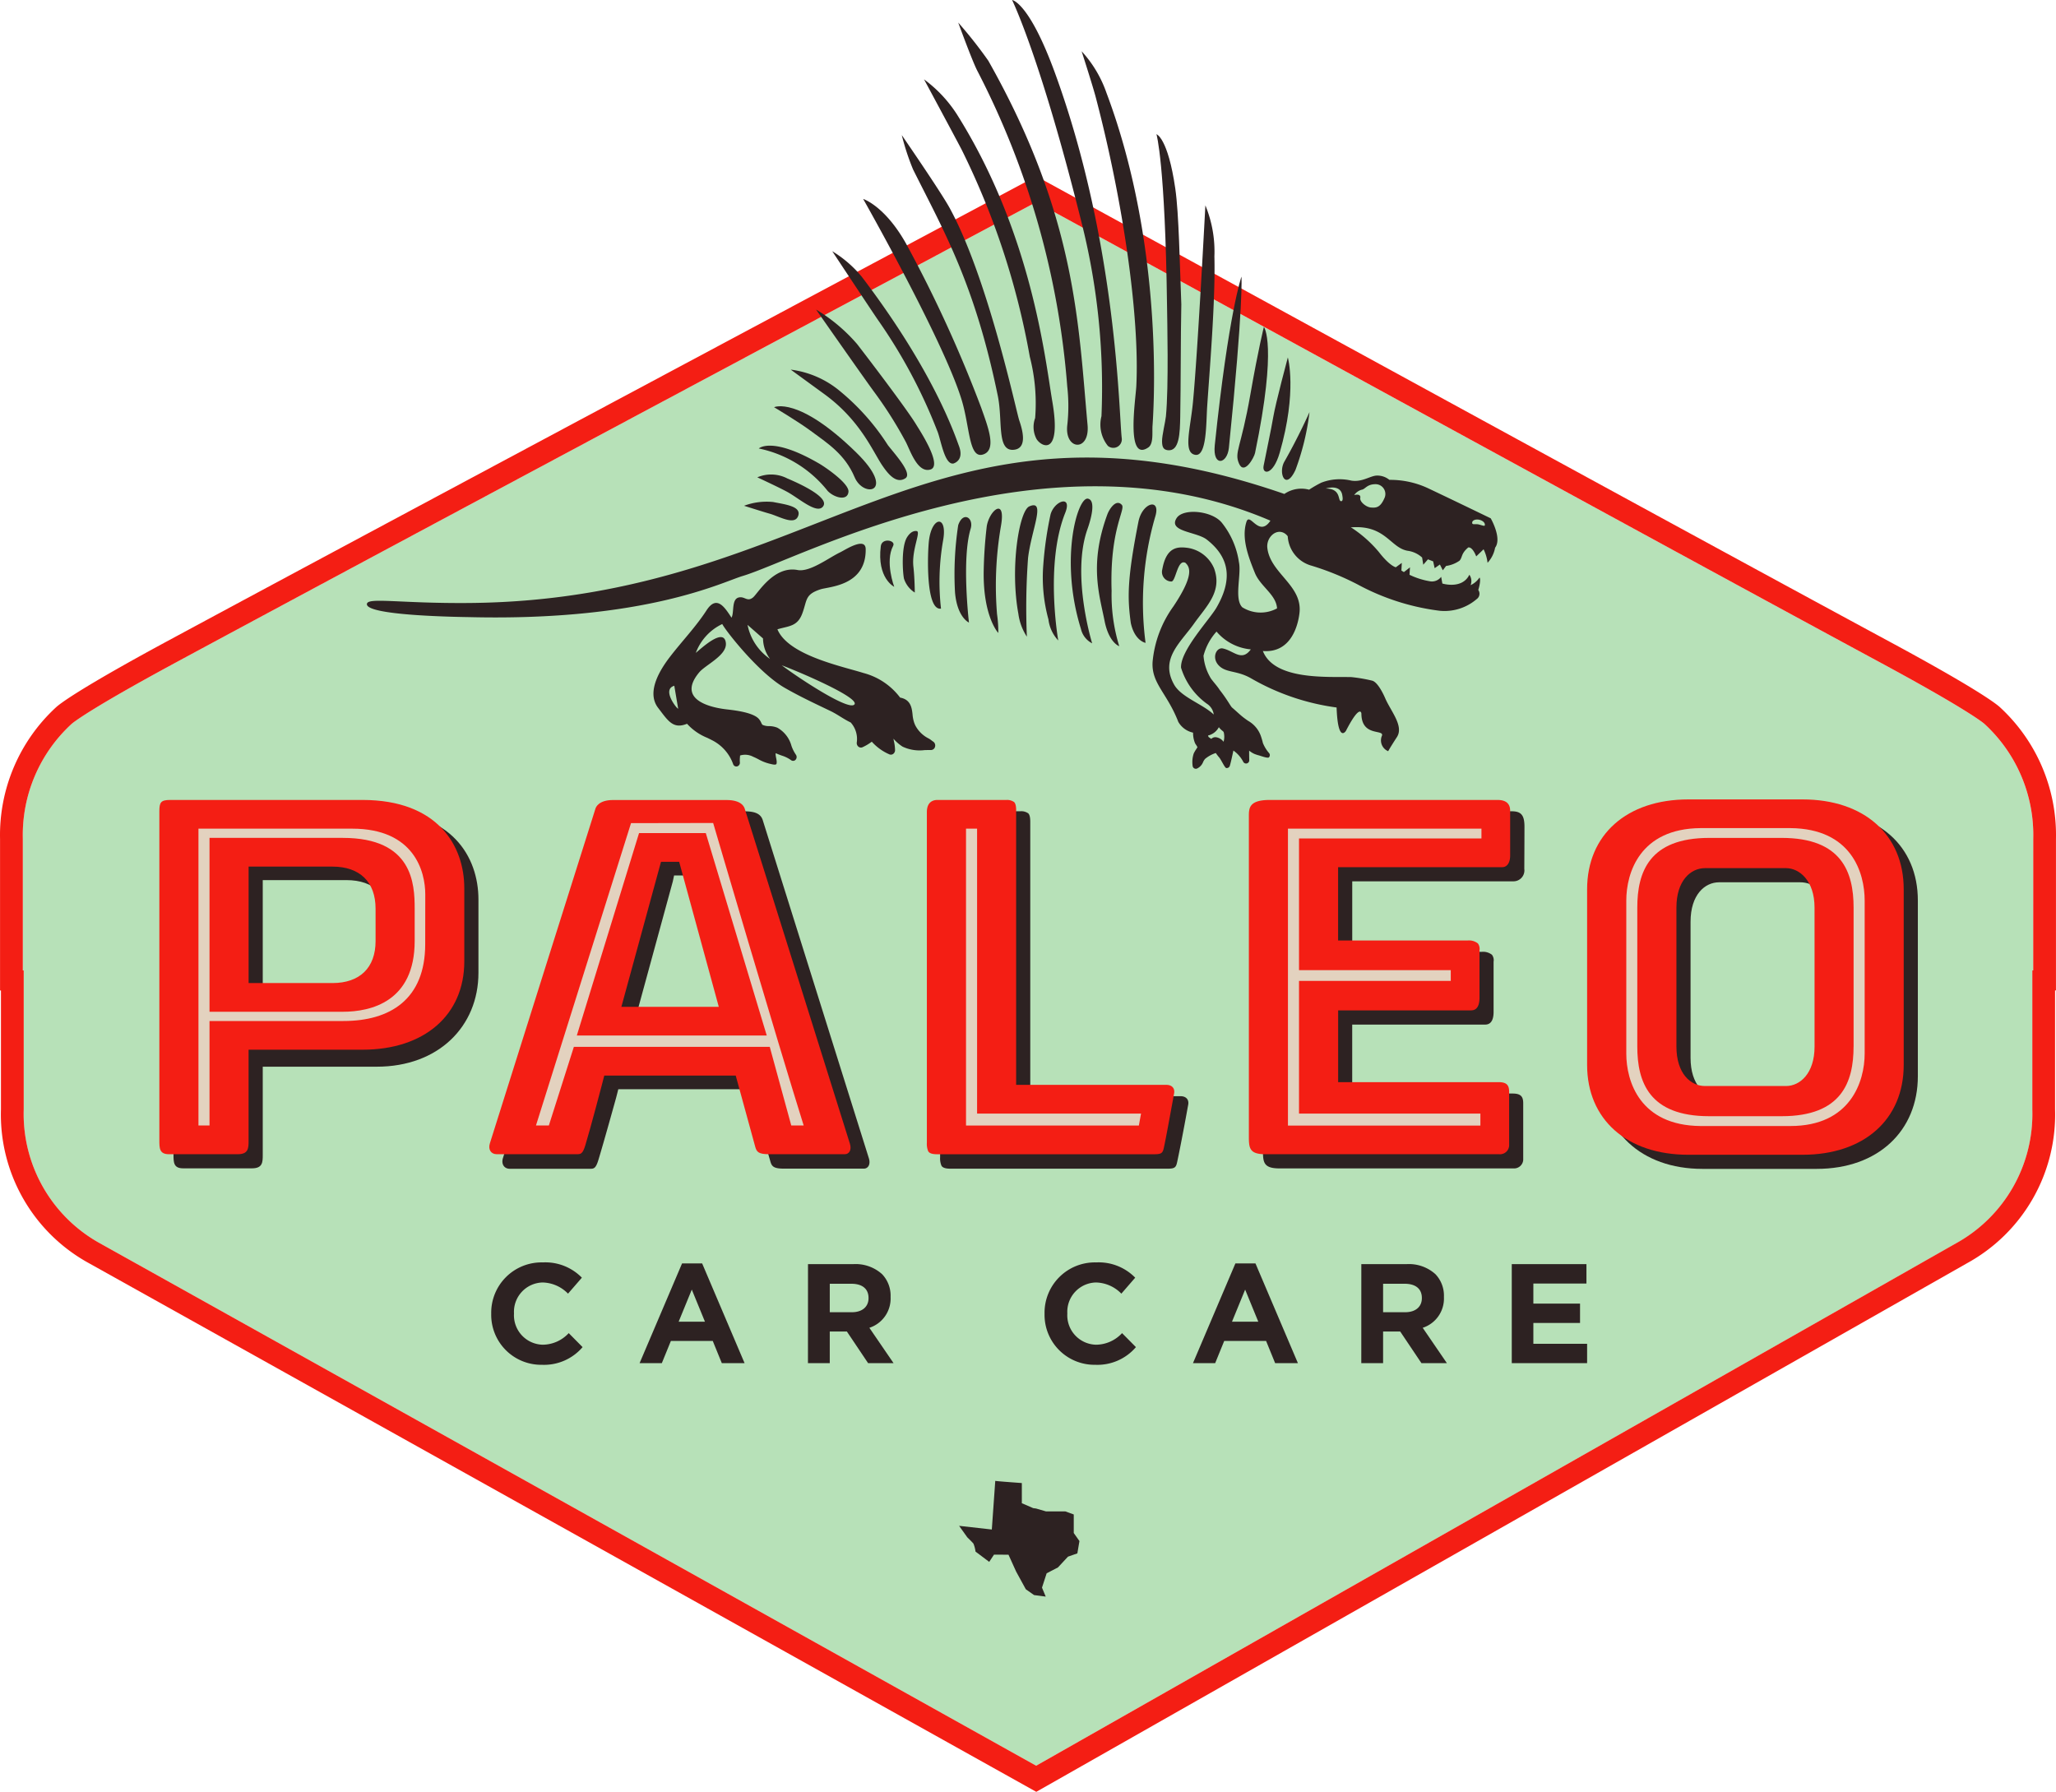 <svg xmlns="http://www.w3.org/2000/svg" width="188.542" height="164.318" viewBox="0 0 188.542 164.318"><defs><style>.a{fill:#b7e1b8;}.b{fill:#f41e14;}.c{fill:#2d2222;}.d{fill:#e3d2bf;}</style></defs><g transform="translate(0.004)"><g transform="translate(-0.004 0)"><g transform="translate(0 16.167)"><path class="a" d="M182.748,73.231c-.156-.14-1.7-1.388-9.589-5.649-22.622-12.209-77.374-42.2-77.374-42.2s-56.245,29.991-78.867,42.2c-7.888,4.258-9.433,5.509-9.589,5.649A13.826,13.826,0,0,0,2.856,83.762V95.831l.083.011v12.744a13.547,13.547,0,0,0,7.006,12.28l.681.373-.679-.371,85.838,47.9,84.345-47.894-.679.371.681-.372a13.548,13.548,0,0,0,7.006-12.28V95.842l.083-.011V83.762A13.826,13.826,0,0,0,182.748,73.231Z" transform="translate(-0.766 -23.01)"/><path class="b" d="M183.371,70.8c-.356-.319-2.13-1.689-9.99-5.931C150.8,52.683,96.556,22.971,96.018,22.677l-.99-.542-1,.531c-.562.3-56.509,30.133-78.877,42.2C7.3,69.113,5.523,70.482,5.167,70.8A15.93,15.93,0,0,0,0,82.888V96.794l.083.011v10.907a15.541,15.541,0,0,0,8.078,14.1h0L94,169.713l1.026.573,1.023-.58,84.339-47.9h0a15.543,15.543,0,0,0,8.064-14.1V96.8l.083-.011V82.888A15.93,15.93,0,0,0,183.371,70.8Zm3.078,24.154-.083.011V107.71a13.547,13.547,0,0,1-7.006,12.28l-.681.372.679-.371-84.343,47.9L9.18,119.993l.679.371-.681-.372a13.548,13.548,0,0,1-7.006-12.28V94.967l-.083-.011V82.888A13.826,13.826,0,0,1,6.561,72.356c.156-.14,1.7-1.388,9.589-5.649,22.622-12.209,78.867-42.2,78.867-42.2s54.752,29.991,77.374,42.2c7.888,4.258,9.433,5.509,9.589,5.649a13.826,13.826,0,0,1,4.472,10.532Z" transform="translate(0.004 -22.135)"/></g><g transform="translate(177.414 114.301)"><path class="c" d="M242.9,156.49" transform="translate(-242.895 -156.49)"/></g><g transform="translate(146.843 74.347)"><path class="c" d="M220.794,101.789H210.316c-5.637,0-9.276,3.236-9.276,8.243v16.1c0,5.007,3.643,8.5,9.276,8.5h10.478c5.637,0,9.276-3.494,9.276-8.5v-16.1C230.076,105.025,226.432,101.789,220.794,101.789Zm1.1,14.624v8.04c0,2.483-1.352,3.618-2.616,3.618h-7.435c-1.305,0-2.616-1.135-2.616-3.618V111.969c0-2.483,1.31-3.618,2.616-3.618h7.433c1.221,0,2.616.876,2.616,3.36Z" transform="translate(-201.04 -101.789)"/></g><path class="c" d="M181.371,101.857h-20.9c-1.907,0-1.907.768-1.907,1.511V133c0,1.055.067,1.607,1.508,1.607H181.53a.839.839,0,0,0,.9-.773q0-.036,0-.072v-5.135c0-.634-.247-.886-.982-.886h-14.7v-6.322h12.143c.225,0,.822,0,.822-1.164V115.64l.011-.073h0a.841.841,0,0,0-.159-.55,1.321,1.321,0,0,0-.954-.268H166.751v-6.469h14.8a1,1,0,0,0,.988-1,.972.972,0,0,0-.009-.131s.015-2.827.015-3.871S182.262,101.857,181.371,101.857Z" transform="translate(-42.746 -27.46)"/><path class="c" d="M140.072,127.982H126.295V102.956c0-.229.015-.708-.18-.907a1.1,1.1,0,0,0-.749-.194h-6.4c-.385.033-.858.256-.858,1.112l-.08,30.614a1.731,1.731,0,0,0,.118.763c.038.073.155.286.8.286h19.971c.624,0,.74-.123.841-.578.2-.9.667-3.344.876-4.5.064-.355.113-.625.137-.753l.007-.039C140.864,128.284,140.572,127.982,140.072,127.982Z" transform="translate(-31.816 -27.458)"/><g transform="translate(46.073 74.393)"><path class="c" d="M96.68,133.676c-2.1-6.685-9.084-28.942-9.734-31.015-.2-.63-.817-.8-1.672-.8H74.522a7.97,7.97,0,0,0-1.359.064,4.975,4.975,0,0,0-.259.722c-.667,2.081-7.674,24.327-9.777,31-.179.569.114.993.624.993h7.336c.362,0,.543,0,.792-.816.484-1.584,1.613-5.659,1.624-5.7l.2-.78H85.76l.21.768,1.668,5.823c.132.482.292.693,1.269.693h7.306C96.605,134.63,96.856,134.246,96.68,133.676ZM82.844,120.821H75.278l.36-1.318,3.062-11.21.117-.549h1.667l.3.549L83.85,119.5l.36,1.318Z" transform="translate(-63.075 -101.852)"/></g><g transform="translate(15.91 74.397)"><path class="c" d="M40.414,101.857H22.77c-.868,0-.992.226-.992,1.058V133.3c0,.754,0,1.3.885,1.3h6.314c.986,0,.986-.577.986-1.245v-8.075H40.414c5.667,0,9.329-3.7,9.329-8.612v-6.72C49.743,106.038,47.3,101.857,40.414,101.857Zm1.192,12.933c0,2.452-1.443,3.858-3.957,3.858H29.963V108.17h7.686c2.515,0,3.957,1.407,3.957,3.858Z" transform="translate(-21.778 -101.857)"/></g><g transform="translate(145.543 73.31)"><path class="b" d="M219.018,100.37H208.54c-5.637,0-9.28,3.236-9.28,8.243v16.1c0,5.007,3.643,8.243,9.28,8.243h10.478c5.637,0,9.276-3.236,9.276-8.243v-16.1C228.3,103.606,224.655,100.37,219.018,100.37Zm1.1,14.624v8.04c0,2.483-1.352,3.618-2.616,3.618h-7.435c-1.305,0-2.616-1.135-2.616-3.618V110.29c0-2.483,1.311-3.618,2.616-3.618H217.5c1.221,0,2.616,1.135,2.616,3.618Z" transform="translate(-199.26 -100.37)"/></g><path class="b" d="M179.595,100.437H158.7c-1.907,0-1.907.768-1.907,1.512v29.369c0,1.055.067,1.607,1.507,1.607h21.461a.838.838,0,0,0,.9-.773c0-.023,0-.047,0-.072V127.2c0-.634-.247-.885-.981-.885h-14.7v-6.582h12.142c.224,0,.821,0,.821-1.164v-4.351l.011-.073h0a.848.848,0,0,0-.159-.551,1.321,1.321,0,0,0-.954-.268H164.976V106.6h15.059c.4,0,.736-.355.719-1.134v-4.042C180.754,100.851,180.457,100.437,179.595,100.437Z" transform="translate(-42.268 -27.078)"/><path class="b" d="M138.327,126.563H124.55V101.541c.005-.23.015-.708-.18-.907a1.1,1.1,0,0,0-.749-.194h-6.4c-.385.034-.857.256-.857,1.112v30.324a1.731,1.731,0,0,0,.118.763c.039.073.155.286.8.286h19.971c.624,0,.74-.123.84-.578.2-.9.584-3.054.8-4.213.064-.355.113-.625.137-.753l.007-.039C139.12,126.866,138.828,126.563,138.327,126.563Z" transform="translate(-31.367 -27.077)"/><g transform="translate(44.869 73.362)"><path class="b" d="M94.5,131.969c-2.1-6.685-8.984-28.657-9.647-30.726-.048-.146-.258-.8-1.672-.8H72.78c-1.3,0-1.572.639-1.616.787-.666,2.081-7.581,24.03-9.684,30.7-.179.569.114.993.625.993h7.336c.362,0,.543,0,.792-.816.484-1.583,1.527-5.577,1.538-5.616l.2-.78H84.027l.21.768,1.575,5.75c.132.482.292.694,1.269.694h6.953C94.422,132.923,94.675,132.539,94.5,131.969ZM81.1,119.406H73.541l.36-1.318,3.063-11.21.21-.768H78.84l.21.768,3.063,11.21.36,1.318Z" transform="translate(-61.427 -100.44)"/></g><g transform="translate(14.613 73.359)"><path class="b" d="M38.639,100.437H20.995c-.868,0-.992.226-.992,1.059v30.128c0,.754,0,1.3.885,1.3H27.2c.986,0,.986-.577.986-1.245V123.34H38.638c5.667,0,9.329-3.177,9.329-8.094v-6.72C47.968,104.618,45.517,100.437,38.639,100.437Zm1.193,12.933c0,2.452-1.443,3.858-3.957,3.858H28.188V106.549h7.686c2.515,0,3.957,1.406,3.957,3.858Z" transform="translate(-20.003 -100.437)"/></g><g transform="translate(176.084 112.973)"><path class="b" d="M241.075,154.672" transform="translate(-241.075 -154.672)"/></g><g transform="translate(18.199 75.471)"><path class="d" d="M226.038,119.3v5.349c0,2.556-1.3,6.642-6.806,6.642h-8.254c-5.546-.05-6.8-4.085-6.8-6.642V110.614c0-2.556,1.258-6.593,6.8-6.642h8.254c5.592.05,6.806,4.085,6.806,6.642V119.3Zm-1.015,4.7V111.261c0-3.255-1.09-6.391-6.591-6.391h-6.655c-5.5,0-6.59,3.136-6.59,6.391V124c0,3.255,1.088,6.391,6.59,6.391h6.655c5.5,0,6.588-3.136,6.588-6.391Z" transform="translate(-73.241 -103.502)"/><path class="d" d="M179.445,104.042v.9H162.715v12.074h13.916V118H162.715V130.17h16.633v1.1H161.7V104.042Z" transform="translate(-61.79 -103.521)"/><path class="d" d="M137.329,130.168l-.2,1.1h-15.85V104.042h1.015v26.127h15.039Z" transform="translate(-50.891 -103.521)"/><path class="d" d="M91.838,131.069H90.7l-1.972-7.211H70.763l-2.293,7.211H67.288c2.465-7.82,7.351-23.413,8.717-27.728l7.532-.013S89.388,123.25,91.838,131.069Zm-3.387-8.254-5.59-18.562H76.741l-5.706,18.562Z" transform="translate(-36.337 -103.328)"/><path class="d" d="M45.706,114.632c0,5.073-3.235,7.048-7.49,7.048H25.927v9.581H24.912v-27.22h14.1c5.7,0,6.7,3.956,6.7,6.017Zm-.966-.292v-2.963c0-2.3-.191-6.49-6.59-6.49H25.927v15.945H38.15c2.577,0,6.59-.926,6.59-6.488Z" transform="translate(-24.912 -103.521)"/></g><g transform="translate(87.952 135.801)"><path class="c" d="M123.729,185.926c.087.032,2.437.2,2.437.2v1.85l1.043.451.259.034.907.263h1.774l.778.283v1.7l.521.738-.191,1.131-.86.3-.917.987-1.039.539-.427,1.315.342.822-1.069-.14-.756-.532-.889-1.624-.7-1.545-1.33-.007-.438.664-1.256-.944a2.84,2.84,0,0,0-.19-.73c-.1-.13-.566-.58-.566-.58l-.749-1.051,3,.337Z" transform="translate(-120.412 -185.926)"/></g><g transform="translate(33.648)"><path class="c" d="M107.678,86.406a1.736,1.736,0,0,1-.146-.107,1.785,1.785,0,0,0-.245-.166,2.8,2.8,0,0,1-1.231-1.193,2.293,2.293,0,0,1-.146-.381,3.185,3.185,0,0,1-.113-.635c-.065-.584-.153-1.366-1.139-1.546a6.163,6.163,0,0,0-3.36-2.256c-2.036-.635-6.9-1.63-7.893-4.007,1.044-.315,1.834-.238,2.287-1.466s.224-1.729,1.662-2.2c.765-.252,4.193-.308,4.146-3.69-.016-1.169-1.925.1-2.329.292-1.036.486-2.781,1.843-3.916,1.627-2.185-.415-3.648,2.15-4.081,2.51-.531.438-.744-.094-1.278,0-.73.129-.434,1.378-.7,1.859-.6-.9-1.338-2.139-2.291-.671-.984,1.518-2.245,2.822-3.341,4.247-.838,1.089-2.236,3.209-1.1,4.694.9,1.169,1.361,1.989,2.653,1.461a5.027,5.027,0,0,0,1.857,1.289c.161.079.3.146.4.2A3.927,3.927,0,0,1,89.352,88.5a.309.309,0,0,0,.383.18.353.353,0,0,0,.226-.383,2.523,2.523,0,0,1,.009-.464c0-.047.007-.095.011-.146a1.572,1.572,0,0,1,1.208.12c.142.056.3.135.461.219a4.1,4.1,0,0,0,1.023.411c.156.032.591.172.646.012.087-.253-.124-.73-.069-.975.181.085.365.153.547.219a2.932,2.932,0,0,1,.852.416.307.307,0,0,0,.429-.039.374.374,0,0,0,.015-.466,3.472,3.472,0,0,1-.4-.8A2.722,2.722,0,0,0,93.4,85.139a2.028,2.028,0,0,0-.755-.146,1.416,1.416,0,0,1-.611-.119.694.694,0,0,1-.117-.2,1.375,1.375,0,0,0-.243-.371c-.608-.636-2.59-.8-3.041-.86-1.826-.232-4.338-1.055-2.4-3.38.578-.695,2.587-1.573,2.442-2.713-.181-1.424-2.206.473-2.754.926a4.773,4.773,0,0,1,2.426-2.645c.243.521,3.287,4.451,5.731,5.853,1.37.787,2.776,1.444,4.192,2.123.65.312,1.2.744,1.856,1.053a2.264,2.264,0,0,1,.554,1.851.43.43,0,0,0,.152.365.36.36,0,0,0,.365.057,4.41,4.41,0,0,0,.858-.511l.005,0a4.657,4.657,0,0,0,1.616,1.162.36.36,0,0,0,.355-.05.425.425,0,0,0,.161-.345,3.969,3.969,0,0,0-.1-.8c-.018-.087-.035-.165-.046-.24a3.977,3.977,0,0,0,.833.724,3.664,3.664,0,0,0,2.018.32c.194-.005.394-.011.589-.008h.01a.389.389,0,0,0,.365-.306A.43.43,0,0,0,107.678,86.406ZM84.292,82.528m-.344-1.234.355,2.1C84.213,83.442,82.763,81.635,83.948,81.293Zm6.715-5.588,1.421,1.248a3.2,3.2,0,0,0,.643,1.876A4.948,4.948,0,0,1,90.664,75.7Zm9.824,7.267c-.383.772-5.295-2.5-6.685-3.559,1.6.6,6.971,2.89,6.685,3.559Z" transform="translate(-55.761 -18.405)"/><path class="c" d="M146.057,42.723c-.047.486-.361,1.748-.355,2.28s.12.773.524.825c1.077.135,1.115-1.607,1.144-3.047.056-2.888.038-7.442.1-10.331-.146-3.664-.219-8.313-.553-10.613-.678-4.68-1.727-4.989-1.727-4.989s.8,2.652.97,15.745C146.173,33.808,146.325,39.992,146.057,42.723Z" transform="translate(-72.787 -4.542)"/><path class="c" d="M140.811,37.135c-.06,1.222-.988,7.085,1.119,5.617.462-.349.331-1.336.365-1.931s1.271-16-4.231-30.6a10.92,10.92,0,0,0-2.269-3.789s1.039,3.225,1.3,4.236C139.565,20.059,141.128,30.684,140.811,37.135Z" transform="translate(-70.255 -1.733)"/><path class="c" d="M135.262,38.164a3.109,3.109,0,0,0,.589,2.726.78.78,0,0,0,1.272-.7c-.262-2.1-.389-17.733-6.089-33.4C128.628.163,127.065,0,127.065,0s2.568,5.173,6.316,20.186A61.925,61.925,0,0,1,135.262,38.164Z" transform="translate(-67.902 0)"/><path class="c" d="M130.3,36.218a15.885,15.885,0,0,1,.007,3.495c-.3,2.354,2.085,2.532,1.854.012-.843-9.234-1.031-19.109-9.1-33.392a41.132,41.132,0,0,0-2.76-3.5s1.255,3.449,1.74,4.4A75.516,75.516,0,0,1,130.3,36.218Z" transform="translate(-66.077 -0.764)"/><path class="c" d="M125.71,35.4a17.055,17.055,0,0,1,.49,5.624,2.369,2.369,0,0,0,.131,1.928c.5.78,2.291,1.518,1.449-3.421-.649-3.806-1.854-15.411-8.77-26.383a12.09,12.09,0,0,0-3-3.185s2.891,5.371,3.46,6.467A70.438,70.438,0,0,1,125.71,35.4Z" transform="translate(-64.922 -2.686)"/><path class="c" d="M122.022,40.875c.47,2.28-.12,5.086,1.454,4.948,1.321-.116.787-1.892.511-2.7s-2.86-13.047-6.389-19.489c-.818-1.493-4.382-6.669-4.382-6.669a22.307,22.307,0,0,0,1.036,3.152C117.129,25.869,119.92,30.668,122.022,40.875Z" transform="translate(-64.168 -4.575)"/><path class="c" d="M149.836,48.663c1.052.161.985-2.884,1.085-4.416.205-3.136.769-9.668.664-13.783a11.122,11.122,0,0,0-.828-4.678s-.708,13.591-1.141,18.07C149.384,46.276,148.69,48.487,149.836,48.663Z" transform="translate(-73.868 -6.952)"/><path class="c" d="M119.36,48.411c1.3-.41.45-2.541-.17-4.3a119.412,119.412,0,0,0-6.7-14.693c-2.007-3.778-4.122-4.443-4.122-4.443s7.4,13.05,9.034,18.435C118.159,45.891,118.057,48.821,119.36,48.411Z" transform="translate(-62.862 -6.732)"/><path class="c" d="M114.112,48.009c.324.73.657,3.151,1.491,3,.421-.146.89-.576.5-1.616-.361-.956-2.28-6.793-8.89-15.485a10.678,10.678,0,0,0-2.727-2.368s3.807,5.762,4.247,6.382A47.99,47.99,0,0,1,114.112,48.009Z" transform="translate(-61.814 -8.503)"/><path class="c" d="M110.679,51c.4.757,1.065,2.879,2.253,2.539s-1.027-3.675-1.3-4.13c-.838-1.388-4.429-6.107-5.424-7.388a15.49,15.49,0,0,0-3.754-3.154s4.342,6.213,5.3,7.516A37.4,37.4,0,0,1,110.679,51Z" transform="translate(-61.266 -10.48)"/><path class="c" d="M144.151,64.421c.511-1.712-1.2-1.267-1.55.494-1.043,5.282-1.015,6.988-.7,9.3.365,1.651,1.353,1.814,1.353,1.814A28.213,28.213,0,0,1,144.151,64.421Z" transform="translate(-71.85 -17.077)"/><path class="c" d="M104.568,57.513c.831,1.968,3.908,1.405.138-2.277-5.322-5.2-7.523-4.14-7.523-4.14s2.174,1.29,3.343,2.155C102.064,54.387,103.674,55.395,104.568,57.513Z" transform="translate(-59.846 -13.752)"/><path class="c" d="M107.683,55.219c.609.89,1.315,1.659,2.1,1.155.682-.438-.941-2.191-1.607-3.049a21.139,21.139,0,0,0-4.353-4.917,8.757,8.757,0,0,0-4.551-2l3.1,2.259C105.684,51.082,106.814,53.952,107.683,55.219Z" transform="translate(-60.408 -12.512)"/><path class="c" d="M153.8,50.432c1.351-13.224,1.153-15.7,1.153-15.7s-1.169,3.242-2.448,15.463C152.3,52.209,153.65,51.938,153.8,50.432Z" transform="translate(-74.755 -9.365)"/><path class="c" d="M162.189,57.044a22.938,22.938,0,0,0,1.286-5.3s-.978,2.218-2.3,4.533C160.58,57.311,161.264,59.022,162.189,57.044Z" transform="translate(-77.037 -13.951)"/><path class="c" d="M155.5,53.576c.472,1.088,1.381-.539,1.47-.97,2.071-10.007.811-11.562.811-11.562s-.5,1.958-1.235,6.166C155.678,52.189,155.041,52.525,155.5,53.576Z" transform="translate(-75.526 -11.065)"/><path class="c" d="M140,63.318c-.536-.584-1.161.427-1.327.883-1.68,4.585-.719,7.391-.251,9.767.4,2.014,1.344,2.312,1.344,2.312a15.945,15.945,0,0,1-.7-5.069C138.88,65.523,140.386,63.736,140,63.318Z" transform="translate(-70.776 -17.023)"/><path class="c" d="M136.007,62.607c-.934-.185-2.639,5.53-.641,11.943a1.983,1.983,0,0,0,1.029,1.323s-1.929-6.234-.432-10.468C136.237,64.635,136.8,62.763,136.007,62.607Z" transform="translate(-69.889 -16.878)"/><path class="c" d="M160.115,53.616c1.627-5.637.746-8.741.746-8.741s-1.123,4.19-1.339,5.478c-.181,1.08-.653,3.278-.884,4.466C158.481,55.622,159.5,55.746,160.115,53.616Z" transform="translate(-76.41 -12.098)"/><path class="c" d="M131.633,64.145a33.188,33.188,0,0,0-.665,4.612,14.554,14.554,0,0,0,.47,5.018,3.425,3.425,0,0,0,.9,1.933s-1.242-6.991.638-11.7C133.649,62.327,131.987,62.888,131.633,64.145Z" transform="translate(-68.941 -16.974)"/><path class="c" d="M128.741,63.541c-.924.406-1.782,5.611-1,9.847a5.033,5.033,0,0,0,.779,2.1,62.583,62.583,0,0,1,.109-7.216C128.93,65.691,130.307,62.853,128.741,63.541Z" transform="translate(-68.001 -17.102)"/><path class="c" d="M123.783,65.46a41.274,41.274,0,0,0-.283,4.128c-.066,4.192,1.339,5.676,1.339,5.676a11.183,11.183,0,0,0-.115-1.719,32.221,32.221,0,0,1,.355-8.07C125.563,62.783,124.049,63.959,123.783,65.46Z" transform="translate(-66.94 -17.218)"/><path class="c" d="M116.6,67.195c-.127.978-.349,6.5,1.1,6.274a21.92,21.92,0,0,1,.194-6.259C118.314,64.879,116.888,64.974,116.6,67.195Z" transform="translate(-65.055 -17.657)"/><path class="c" d="M101.581,60.107c.6.624,1.83.956,1.907.073.067-.773-2.161-2.276-2.675-2.575-4.356-2.538-5.551-1.393-5.551-1.393A10.858,10.858,0,0,1,101.581,60.107Z" transform="translate(-59.328 -15.085)"/><path class="c" d="M101.126,62.477c.527-.788-1.927-1.963-3.3-2.543a3.229,3.229,0,0,0-2.746-.1s2.157,1,2.822,1.378C99.009,61.842,100.6,63.265,101.126,62.477Z" transform="translate(-59.279 -16.061)"/><path class="c" d="M98.376,64.3c.326-.89-1.193-1.058-2.294-1.28a5.9,5.9,0,0,0-2.667.344s1.774.565,2.329.72C96.668,64.344,98.05,65.194,98.376,64.3Z" transform="translate(-58.83 -16.983)"/><path class="c" d="M120.175,65.664a29.948,29.948,0,0,0-.292,6.168c.2,2.305,1.279,2.762,1.279,2.762s-.689-5.837.157-8.613C121.614,65,120.63,64.34,120.175,65.664Z" transform="translate(-65.953 -17.503)"/><path class="c" d="M110.561,68.386c-.372,2.945,1.231,3.725,1.231,3.725s-.868-2.3-.1-3.754C111.967,67.846,110.664,67.576,110.561,68.386Z" transform="translate(-63.437 -18.298)"/><path class="c" d="M114.62,66.675c-.124-.018-.5-.044-.883.562-.551.876-.405,3.239-.285,3.8a2.358,2.358,0,0,0,.991,1.277s-.007-1.31-.128-2.375C114.141,68.4,115.027,66.734,114.62,66.675Z" transform="translate(-64.202 -17.974)"/><path class="c" d="M149.119,63.019s-3.717-1.8-5.814-2.79a8.206,8.206,0,0,0-3.477-.736A1.745,1.745,0,0,0,138.7,59.1c-.594-.007-1.373.636-2.375.46a4.64,4.64,0,0,0-2.74.19,10.5,10.5,0,0,0-1.119.644,2.749,2.749,0,0,0-2.27.391c-32.707-11.312-42.588,9.741-74.786,10-6.4.052-9.349-.557-9.349.112,0,1.066,8.626,1.169,9.386,1.183,16.162.391,23.2-3.214,25.07-3.771,5.2-1.546,27.823-13.905,48.4-5.073-1.057,1.6-1.894-.841-2.2.115-.482,1.52.211,3.271.77,4.661.5,1.257,1.96,1.993,2.039,3.267a3.159,3.159,0,0,1-3.195-.106c-.762-.792-.059-2.98-.3-4.127a7.509,7.509,0,0,0-1.567-3.619c-.876-1.083-3.456-1.353-4.117-.473-.9,1.3,1.783,1.275,2.732,2.014,2.252,1.753,2.277,3.842.9,6.229-.649,1.125-3.334,3.944-3.257,5.523a6.375,6.375,0,0,0,2.364,3.3,1.394,1.394,0,0,1,.635.992c-1.03-.97-2.982-1.584-3.634-2.742-1.326-2.356.576-3.833,1.817-5.583,1.155-1.627,2.629-2.951,1.843-5.089a3.141,3.141,0,0,0-2.383-1.863h0c-.917-.125-1.99-.146-2.364,1.98a.877.877,0,0,0,.824,1.1c.411.043.554-2.025,1.261-1.73v-.014c.511.427.809,1.217-1.063,4.025a10.266,10.266,0,0,0-1.91,5.094c-.118,1.98,1.329,2.838,2.36,5.5a2.071,2.071,0,0,0,1.353.985,2.453,2.453,0,0,0,.146.876.8.8,0,0,0,.123.233,2.044,2.044,0,0,1,.133.225l-.107.172a2.945,2.945,0,0,0-.234.4,2.49,2.49,0,0,0-.1,1.153.292.292,0,0,0,.292.253.3.3,0,0,0,.11-.021,1.106,1.106,0,0,0,.559-.6,1.151,1.151,0,0,1,.179-.284,2.969,2.969,0,0,1,.983-.54,4.22,4.22,0,0,0,.316.413c.194.234.5.941.643.963a.292.292,0,0,0,.327-.207c.094-.313.176-.695.256-1.064.023-.11.047-.219.073-.33a2.875,2.875,0,0,1,.9,1.028.292.292,0,0,0,.552-.151c-.007-.3-.009-.589-.009-.869a2.255,2.255,0,0,0,.457.289,3.18,3.18,0,0,0,.438.146c.193.055.812.285.913.185a.293.293,0,0,0,.038-.374,3.341,3.341,0,0,1-.584-.943,6.735,6.735,0,0,0-.194-.662,2.6,2.6,0,0,0-1.169-1.379c-.118-.082-.238-.167-.369-.265-.224-.168-.451-.375-.694-.593-.129-.116-.262-.237-.4-.353s-.444-.742-1.142-1.624c-.186-.3-.483-.625-.7-.909h0a1.857,1.857,0,0,1-.225-.355,4.611,4.611,0,0,1-.554-1.867,5.283,5.283,0,0,1,1.194-2.215,4.669,4.669,0,0,0,3.144,1.633c-.836,1.147-1.545.14-2.556-.083-.613-.135-1.089.9-.326,1.613.671.63,1.607.394,2.878,1.11a21.349,21.349,0,0,0,7.87,2.689c.123,3.331.855,2.145.855,2.145,1.2-2.329,1.418-1.753,1.419-1.573.02,2.118,2.058,1.407,1.892,2a1.073,1.073,0,0,0,.531,1.421l.033.015s.146-.285.8-1.292-.542-2.355-1.06-3.535c-.025-.057-.619-1.489-1.213-1.644a14.227,14.227,0,0,0-1.911-.326c-2.185-.049-7.05.309-8.107-2.391,2.635.208,3.242-2.445,3.36-3.506.279-2.523-2.683-3.611-2.95-5.948-.106-.928.763-1.784,1.534-1.366a1,1,0,0,1,.337.3,2.976,2.976,0,0,0,2.08,2.665,24.672,24.672,0,0,1,4.331,1.753,21.363,21.363,0,0,0,7.506,2.41,4.533,4.533,0,0,0,3.408-1.067.6.6,0,0,0,.148-.839v0c.146-.451.226-1.023.114-1.14a1.994,1.994,0,0,1-.818.7,1.017,1.017,0,0,0-.113-.957c-.665,1.37-2.478.807-2.478.807l-.108-.615a1.061,1.061,0,0,1-.957.421,6.97,6.97,0,0,1-1.945-.607l.041-.682-.557.434-.229-.142.037-.7-.55.4s-.55-.1-1.559-1.406a11.344,11.344,0,0,0-2.556-2.256l-.012-.005h.121c3.09-.2,3.51,1.9,5.113,2.158a2.44,2.44,0,0,1,1.307.617l.105.657.43-.492.476.185.137.625.483-.337.265.532.3-.4a2.8,2.8,0,0,0,1.234-.483c.292-.331.115-.633.8-1.213.412-.064.73.821.73.821l.675-.652a3.748,3.748,0,0,1,.365,1.238,2.765,2.765,0,0,0,.692-1.384C150.178,64.842,149.119,63.019,149.119,63.019ZM124.187,82.173c.007.009.012.018.02.027a1.86,1.86,0,0,0,.31.306c.11.088.132.107.159.371a1.611,1.611,0,0,1-.056.635,1.051,1.051,0,0,0-.65-.411.515.515,0,0,0-.474.146,1.534,1.534,0,0,1-.146-.1l-.107-.077c-.014-.043-.031-.088-.049-.132a1.51,1.51,0,0,0,.994-.763Zm11.225-20.726c-.359.018.056-1.15-1.421-1.158,0,0,1.4-.46,1.525.668,0,0,.107.48-.1.491Zm3.944-.24c-.375.847-.76.855-1.212.823s-1.051-.532-.987-.876c.084-.448-.558-.267-.558-.267a1.28,1.28,0,0,1,.673-.486c.353-.045.464-.5,1.268-.511a.9.9,0,0,1,.816,1.317Zm9.221,2.459c-.024.1-.292-.02-.569-.086-.3-.073-.633.089-.584-.2.036-.2.348-.3.665-.224s.538.3.489.5Z" transform="translate(-46.064 -15.488)"/></g></g><g transform="translate(45.042 115.77)"><path class="c" d="M61.669,163.224V163.2a4.615,4.615,0,0,1,4.734-4.7,4.683,4.683,0,0,1,3.58,1.4l-1.271,1.465a3.349,3.349,0,0,0-2.321-1.025,2.69,2.69,0,0,0-2.633,2.828v.026a2.7,2.7,0,0,0,2.633,2.853,3.277,3.277,0,0,0,2.386-1.063l1.271,1.284a4.642,4.642,0,0,1-3.722,1.621A4.583,4.583,0,0,1,61.669,163.224Z" transform="translate(-61.669 -158.502)"/><path class="c" d="M84.194,158.627h1.842l3.891,9.144H87.839l-.83-2.036H83.169l-.83,2.036H80.3Zm2.1,5.344-1.207-2.944-1.206,2.944Z" transform="translate(-66.693 -158.536)"/><path class="c" d="M101.441,158.715h4.15a3.621,3.621,0,0,1,2.646.921,2.853,2.853,0,0,1,.778,2.076v.026a2.82,2.82,0,0,1-1.946,2.815l2.218,3.242h-2.334l-1.946-2.9h-1.57v2.9h-2Zm4.021,4.41c.972,0,1.53-.519,1.53-1.284v-.026c0-.856-.6-1.3-1.569-1.3h-1.985v2.607Z" transform="translate(-72.391 -158.559)"/><path class="c" d="M131.142,163.224V163.2a4.614,4.614,0,0,1,4.734-4.7,4.681,4.681,0,0,1,3.579,1.4l-1.271,1.465a3.349,3.349,0,0,0-2.321-1.025,2.69,2.69,0,0,0-2.633,2.828v.026a2.7,2.7,0,0,0,2.633,2.853,3.276,3.276,0,0,0,2.386-1.063l1.272,1.284a4.643,4.643,0,0,1-3.723,1.621A4.582,4.582,0,0,1,131.142,163.224Z" transform="translate(-80.399 -158.502)"/><path class="c" d="M153.666,158.627h1.841l3.892,9.144h-2.088l-.83-2.036h-3.84l-.829,2.036h-2.036Zm2.1,5.344-1.206-2.944-1.206,2.944Z" transform="translate(-85.422 -158.536)"/><path class="c" d="M170.913,158.715h4.15a3.62,3.62,0,0,1,2.646.921,2.851,2.851,0,0,1,.779,2.076v.026a2.82,2.82,0,0,1-1.946,2.815l2.218,3.242h-2.334l-1.947-2.9H172.91v2.9h-2Zm4.02,4.41c.973,0,1.531-.519,1.531-1.284v-.026c0-.856-.6-1.3-1.57-1.3H172.91v2.607Z" transform="translate(-91.121 -158.559)"/><path class="c" d="M189.8,158.715h6.848v1.778H191.78v1.841h4.281v1.777H191.78v1.907h4.929v1.776H189.8Z" transform="translate(-96.212 -158.559)"/></g></g></svg>